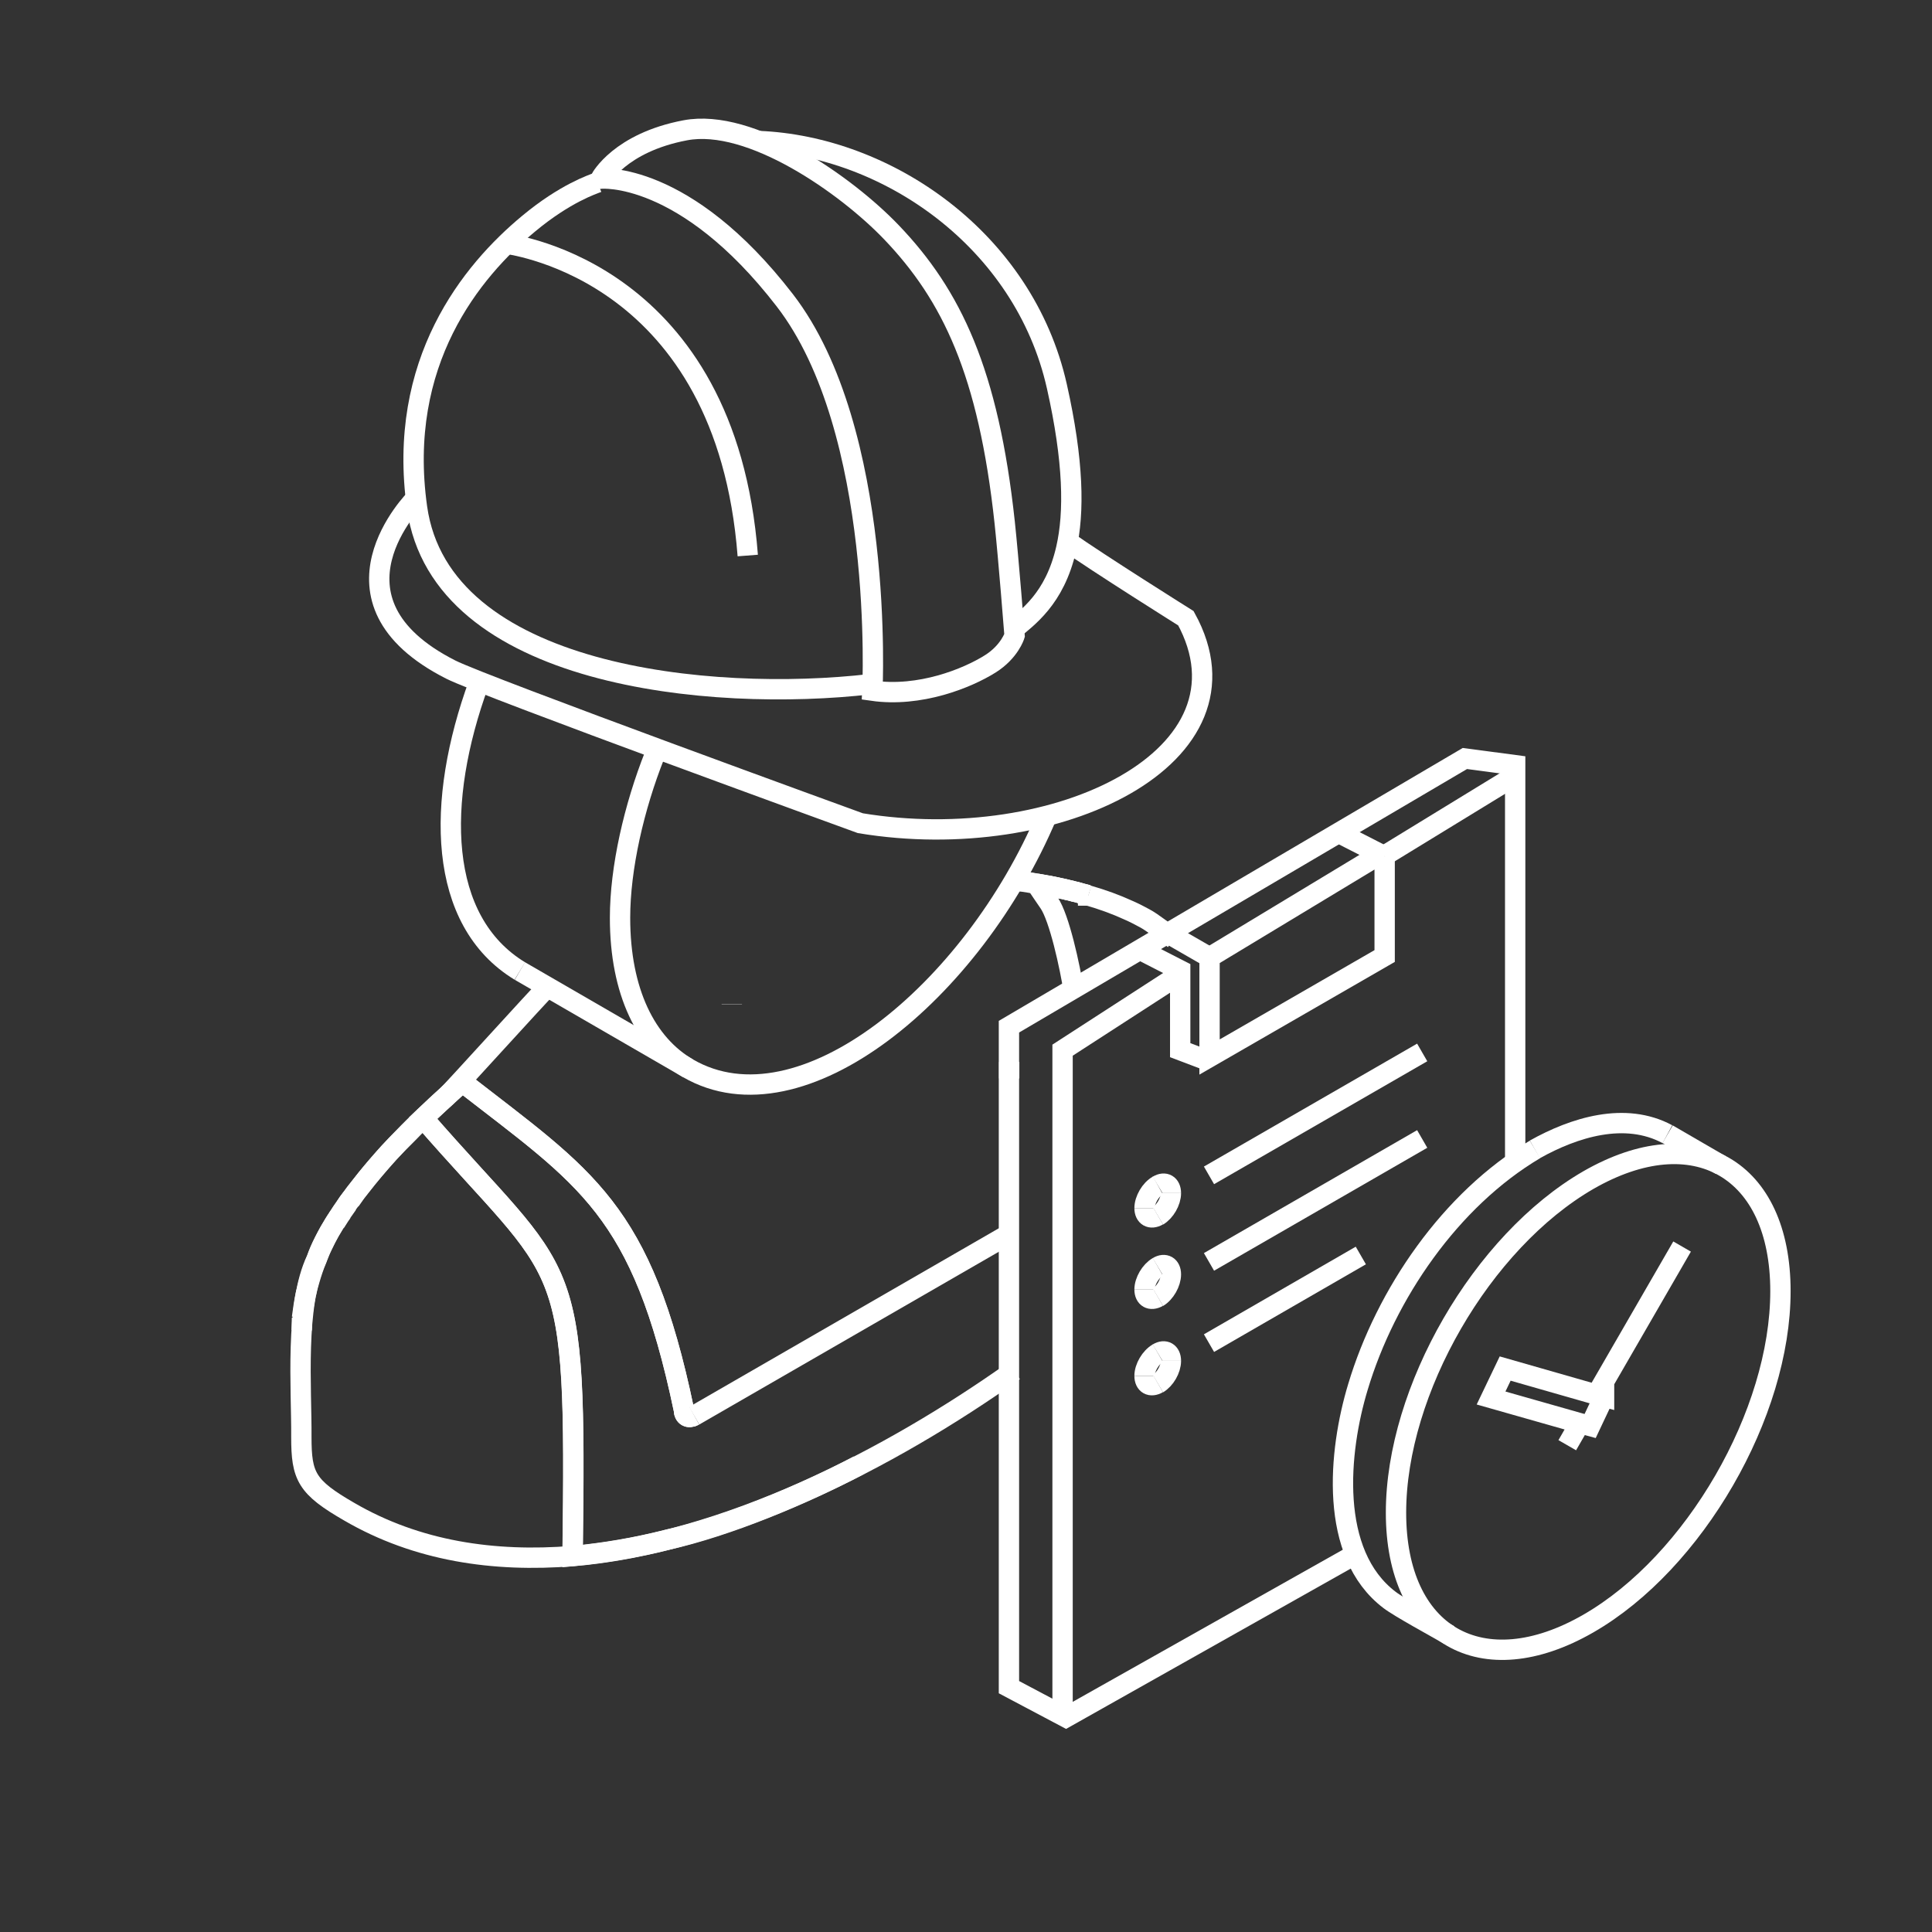 <svg width="190" height="190" viewBox="0 0 190 190" fill="none" xmlns="http://www.w3.org/2000/svg">
<rect x="0" y="0" width="190" height="190" fill="#333333" stroke="none"/>
<path d="M58.761 17.945C58.312 18.125 55.594 18.994 51.979 22.004C46.384 26.649 38.994 35.594 41.014 49.931C43.354 66.571 69.878 69.1 85.613 67.281" stroke="white" stroke-width="2" stroke-miterlimit="10"/>
<path d="M99.464 62.066C101.015 60.736 103.712 58.952 104.855 53.958C105.672 50.399 105.588 45.342 103.937 37.995C100.698 23.567 87.188 14.357 74.575 13.868" stroke="white" stroke-width="2" stroke-miterlimit="10"/>
<path d="M40.897 49.013C40.897 49.013 30.846 59.012 44.332 65.85C47.614 67.513 84.611 80.956 84.611 80.956C103.993 84.162 124.096 74.375 116.626 60.8C116.626 60.8 107.885 55.317 104.891 53.189" stroke="white" stroke-width="2" stroke-miterlimit="10"/>
<path d="M59.077 17.567C59.077 17.567 60.952 14.032 67.393 12.814C73.834 11.595 83.244 18.212 87.685 22.861C93.584 29.034 97.211 36.58 98.806 51.393C99.183 54.896 99.776 62.499 99.776 62.499C99.776 62.499 99.287 64.094 97.384 65.289C95.119 66.711 90.462 68.595 85.793 67.926C85.793 67.926 87.059 42.336 77.184 29.538C67.309 16.741 59.077 17.567 59.077 17.567Z" stroke="white" stroke-width="2" stroke-miterlimit="10"/>
<path d="M49.831 23.964C50.608 24.136 71.397 26.837 73.537 54.632" stroke="white" stroke-width="2" stroke-miterlimit="10"/>
<path d="M99.242 121.362L68.267 139.228" stroke="white" stroke-width="2" stroke-miterlimit="10"/>
<path d="M84.427 144.117C78.98 146.99 71.525 150.116 65.586 151.432C62.472 152.217 59.514 152.712 56.328 153.026C48.549 153.653 41.01 152.543 34.349 148.668C30.141 146.242 29.636 145.191 29.636 141.328C29.672 136.584 28.974 128.315 31.127 123.849C31.86 121.64 33.928 118.55 35.479 116.642C38.281 113.009 41.972 109.484 45.447 106.418" stroke="white" stroke-width="2" stroke-miterlimit="10"/>
<path d="M99.961 86.657C100.394 86.657 100.827 86.73 101.247 86.802C101.476 86.838 101.68 86.886 101.909 86.911C102.137 86.923 102.378 86.983 102.642 87.031C103.219 87.128 103.808 87.237 104.41 87.381C104.434 87.381 104.446 87.381 104.506 87.406C104.662 87.442 104.818 87.454 104.963 87.514C105.215 87.562 105.444 87.611 105.696 87.695C105.949 87.731 106.189 87.828 106.454 87.9C106.634 87.925 106.838 87.997 107.019 88.045" stroke="white" stroke-width="2" stroke-miterlimit="10"/>
<path d="M107.007 88.057V88.07H107.032" stroke="white" stroke-width="2" stroke-miterlimit="10"/>
<path d="M107.031 88.069C108.39 88.456 109.725 88.939 110.987 89.518C111.54 89.759 112.057 90.025 112.562 90.302C113.308 90.689 114.732 91.819 115.442 92.326" stroke="white" stroke-width="2" stroke-miterlimit="10"/>
<path d="M101.909 86.935C102.138 86.971 102.378 86.995 102.643 87.043C102.643 87.043 102.799 87.067 102.871 87.092C103.292 87.14 103.725 87.249 104.182 87.345C104.182 87.345 104.338 87.381 104.422 87.393C104.446 87.393 104.458 87.418 104.458 87.418C104.663 87.454 104.819 87.466 104.963 87.526C105.18 87.575 105.444 87.623 105.697 87.707C105.949 87.743 106.19 87.84 106.454 87.912C106.634 87.937 106.803 88.009 107.019 88.082" stroke="white" stroke-width="2" stroke-miterlimit="10"/>
<path d="M106.97 88.021C105.287 87.538 103.568 87.164 101.896 86.886C102.269 87.49 102.738 88.142 103.183 88.806C104.157 90.254 105.203 94.87 105.66 97.828" stroke="white" stroke-width="2" stroke-miterlimit="10"/>
<path d="M68.266 139.228C67.713 139.53 67.257 139.276 67.257 138.649C63.12 118.852 57.674 115.906 45.47 106.418C44.183 107.601 42.873 108.772 41.61 109.955C55.93 126.444 56.724 122.352 56.315 153.038C71.462 151.733 87.509 143.473 99.718 134.811" stroke="white" stroke-width="2" stroke-miterlimit="10"/>
<path d="M68.267 139.228C67.714 139.53 67.257 139.276 67.257 138.649C63.121 118.852 57.675 115.906 45.471 106.418" stroke="white" stroke-width="2" stroke-miterlimit="10"/>
<path d="M41.6 109.955C55.92 126.444 56.713 122.352 56.304 153.038" stroke="white" stroke-width="2" stroke-miterlimit="10"/>
<path d="M29.672 130.826L29.696 129.607" stroke="white" stroke-width="2" stroke-miterlimit="10"/>
<path d="M45.458 106.418H45.494" stroke="white" stroke-width="2" stroke-miterlimit="10"/>
<path d="M71.97 98.79V98.765" stroke="white" stroke-width="2" stroke-miterlimit="10"/>
<path d="M29.696 129.607C29.805 128.762 29.925 127.965 30.093 127.181C30.129 127.108 30.153 127.036 30.153 126.975C30.225 126.613 30.334 126.263 30.43 125.913C30.634 125.201 30.863 124.513 31.139 123.849C31.32 123.39 31.488 122.944 31.704 122.509C31.933 122.026 32.161 121.567 32.414 121.109C32.69 120.626 32.943 120.203 33.243 119.781C33.219 119.745 33.279 119.745 33.279 119.745C33.496 119.395 33.736 119.032 33.989 118.682C33.989 118.634 34.037 118.586 34.085 118.538C34.181 118.332 34.337 118.151 34.482 117.958C34.506 117.922 34.53 117.874 34.59 117.849C34.866 117.439 35.167 117.041 35.492 116.642C36.333 115.556 37.259 114.482 38.221 113.395C38.87 112.695 39.544 112.007 40.217 111.355C40.541 111.005 40.902 110.643 41.263 110.317C41.395 110.172 41.515 110.075 41.624 109.979C41.648 109.979 41.672 109.931 41.72 109.87C41.744 109.822 41.768 109.798 41.828 109.774C41.9 109.701 41.972 109.617 42.044 109.568C42.646 108.989 43.247 108.41 43.884 107.854C44.413 107.371 53.173 97.687 53.702 97.216" stroke="white" stroke-width="2" stroke-miterlimit="10"/>
<path d="M51.124 95.492C43.005 90.557 42.845 78.805 47.081 67.204" stroke="white" stroke-width="2" stroke-miterlimit="10"/>
<path d="M64.389 74.241C62.361 79.357 60.977 85.336 60.977 90.267C60.977 97.569 63.55 102.668 67.661 105.06C78.801 111.513 95.653 97.496 102.955 80.222" stroke="white" stroke-width="2" stroke-miterlimit="10"/>
<path d="M51.125 95.492L67.661 105.059" stroke="white" stroke-width="2" stroke-miterlimit="10"/>
<path fill-rule="evenodd" clip-rule="evenodd" d="M142.818 130.163C146.24 124.244 150.977 119.081 156.201 116.058C161.424 113.054 166.143 112.766 169.566 114.745C172.988 116.724 175.095 120.952 175.095 126.978C175.095 133.005 172.988 139.662 169.566 145.581C166.143 151.5 161.424 156.663 156.201 159.667C150.977 162.672 146.24 162.96 142.818 160.999C139.396 159.02 137.288 154.792 137.288 148.765C137.288 142.738 139.396 136.082 142.818 130.163Z" stroke="white" stroke-width="2" stroke-miterlimit="10"/>
<path d="M118.897 132.088L133.829 123.47" stroke="white" stroke-width="2" stroke-miterlimit="10"/>
<path d="M118.897 124.1L139.864 112.01" stroke="white" stroke-width="2" stroke-miterlimit="10"/>
<path d="M118.897 115.59L139.864 103.501" stroke="white" stroke-width="2" stroke-miterlimit="10"/>
<path d="M136.149 84.154L148.543 76.571" stroke="white" stroke-width="2" stroke-miterlimit="10"/>
<path d="M115.707 96.024L104.497 103.277V168.889" stroke="white" stroke-width="2" stroke-miterlimit="10"/>
<path d="M99.247 106.055C99.247 105.515 99.247 104.94 99.247 104.436" stroke="white" stroke-width="2" stroke-miterlimit="10"/>
<path d="M115.151 133.833C115.151 133.005 114.557 132.663 113.872 133.077" stroke="white" stroke-width="2" stroke-miterlimit="10"/>
<path d="M113.872 136.064C114.575 135.65 115.151 134.66 115.151 133.833" stroke="white" stroke-width="2" stroke-miterlimit="10"/>
<path d="M112.559 135.308C112.559 136.136 113.153 136.459 113.873 136.046" stroke="white" stroke-width="2" stroke-miterlimit="10"/>
<path d="M113.873 133.077C113.153 133.491 112.559 134.498 112.559 135.308" stroke="white" stroke-width="2" stroke-miterlimit="10"/>
<path d="M115.151 125.323C115.151 124.514 114.557 124.172 113.872 124.586" stroke="white" stroke-width="2" stroke-miterlimit="10"/>
<path d="M113.872 127.572C114.575 127.158 115.151 126.151 115.151 125.323" stroke="white" stroke-width="2" stroke-miterlimit="10"/>
<path d="M112.559 126.816C112.559 127.626 113.153 127.968 113.873 127.554" stroke="white" stroke-width="2" stroke-miterlimit="10"/>
<path d="M113.873 124.586C113.153 124.999 112.559 126.007 112.559 126.817" stroke="white" stroke-width="2" stroke-miterlimit="10"/>
<path d="M115.151 117.335C115.151 116.508 114.557 116.166 113.872 116.58" stroke="white" stroke-width="2" stroke-miterlimit="10"/>
<path d="M113.872 119.566C114.575 119.153 115.151 118.163 115.151 117.335" stroke="white" stroke-width="2" stroke-miterlimit="10"/>
<path d="M112.559 118.811C112.559 119.62 113.153 119.962 113.873 119.548" stroke="white" stroke-width="2" stroke-miterlimit="10"/>
<path d="M113.873 116.58C113.153 116.976 112.559 118.001 112.559 118.811" stroke="white" stroke-width="2" stroke-miterlimit="10"/>
<path d="M149.008 114.157V75.252L144.063 74.593L99.223 100.969V165.921L104.828 168.889L133.512 152.733" stroke="white" stroke-width="2" stroke-miterlimit="10"/>
<path d="M112.08 93.386L116.065 95.426V103.277L118.674 104.266" stroke="white" stroke-width="2" stroke-miterlimit="10"/>
<path d="M135.775 83.981L118.952 94.145V103.95L136.172 94.019V84.215" stroke="white" stroke-width="2" stroke-miterlimit="10"/>
<path d="M115.169 91.969L118.951 94.146" stroke="white" stroke-width="2" stroke-miterlimit="10"/>
<path d="M136.171 84.215L131.533 81.846" stroke="white" stroke-width="2" stroke-miterlimit="10"/>
<path d="M142.53 160.801C141.287 160.081 137.612 158.084 136.658 157.347C130.642 152.795 131.632 142.702 133.542 136.405C136.279 127.266 142.638 117.965 150.959 113.036" stroke="white" stroke-width="2" stroke-miterlimit="10"/>
<path d="M164 111.542L169.242 114.583" stroke="white" stroke-width="2" stroke-miterlimit="10"/>
<path d="M150.941 113.036C154.796 110.877 159.803 109.294 163.982 111.542" stroke="white" stroke-width="2" stroke-miterlimit="10"/>
<path d="M155.373 139.968L155.787 140.076L156.381 140.238L157.75 137.341V137.359L157.354 137.251L157.012 137.161L148.024 134.588L146.637 137.485L155.373 139.968ZM155.373 139.968L154.13 142.127M157.012 137.143L165.423 122.589" stroke="white" stroke-width="2" stroke-miterlimit="10"/>
</svg>

